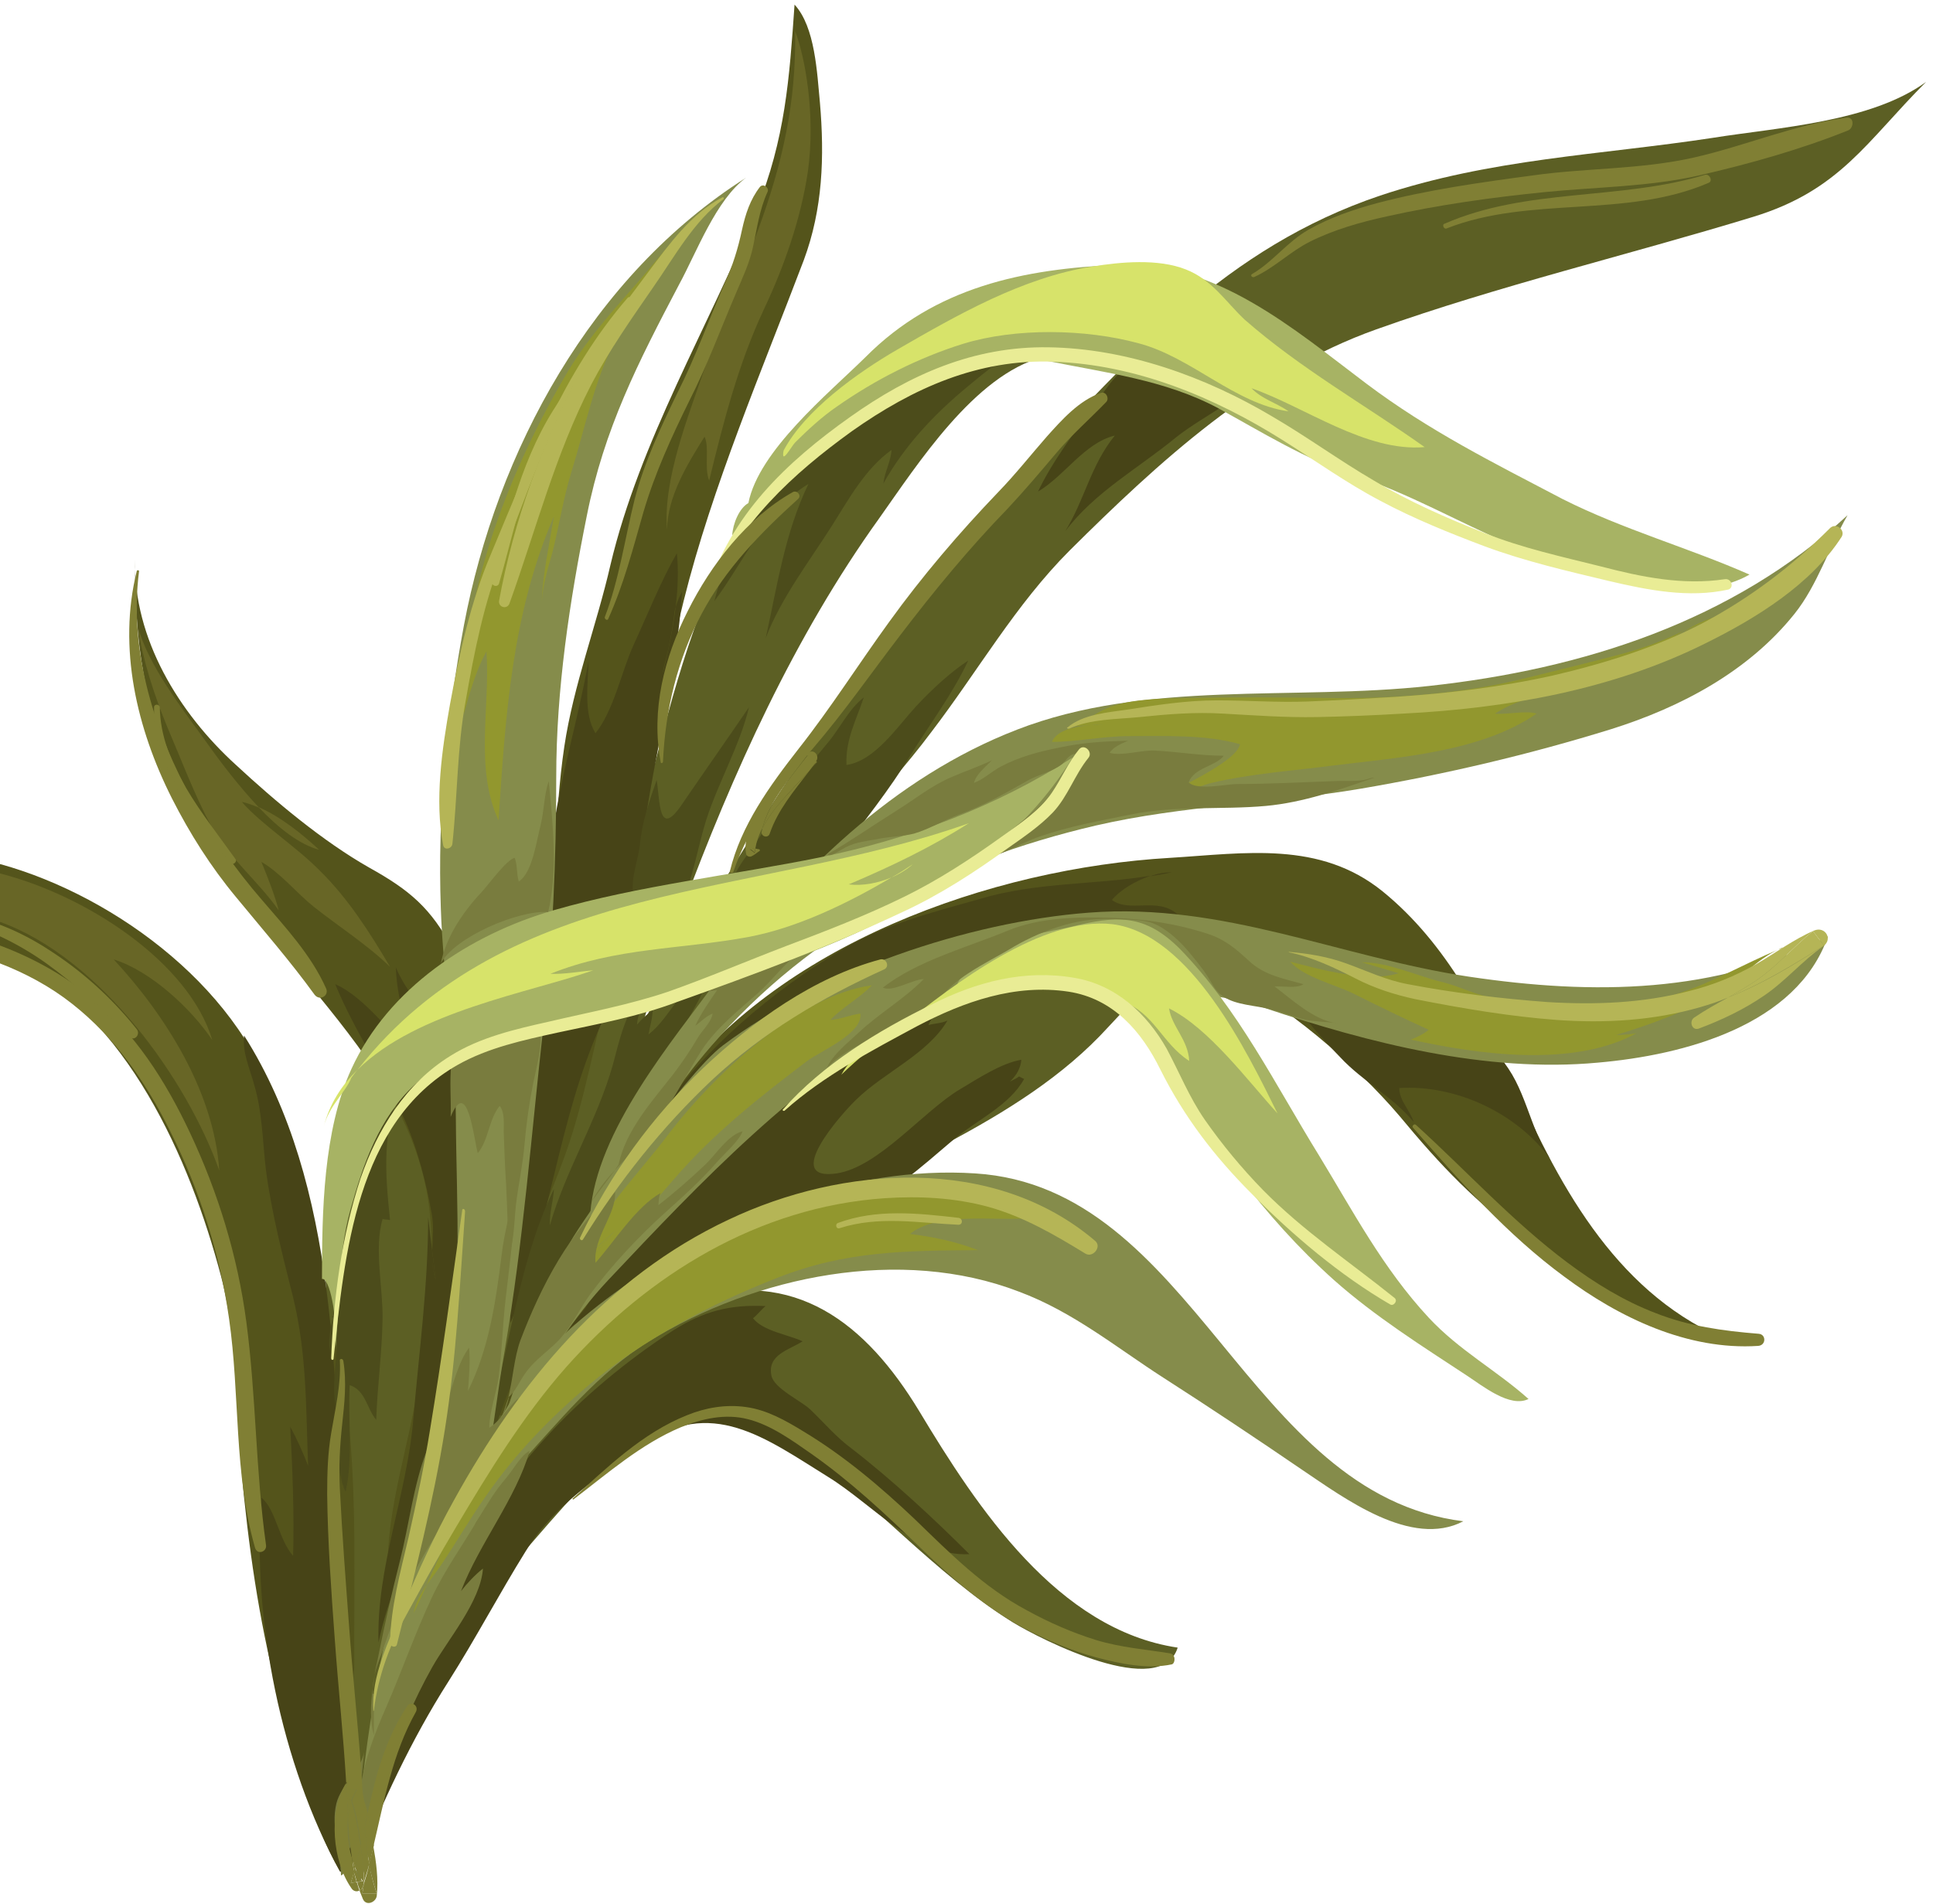 <svg version="1.1" id="Слой_1" xmlns="http://www.w3.org/2000/svg" x="0" y="0" width="335" height="330" xml:space="preserve"><style>.st0{fill:#5c5f24}.st1{fill:#54541b}.st2{fill:#686626}.st3{fill:#474417}.st5{fill:#858c4b}.st7{fill:#92972e}.st8{fill:#797c3e}.st9{fill:#d7e36a}.st11{fill:#b5b556}.st12{fill:#807f34}</style><path class="st0" d="M59.6 319.1l.4-.4c-.4-.1-.5 0-.4.4z"/><path class="st0" d="M65.1 183.7c-5.5 2.9-6.9 13.1-7.8 18.4-2.1 11.7-.6 22.9.1 34.6 1.2 18.4 3.2 36.4 3.2 54.9 0 8-2.6 18.4-1.3 26 .3 2.1-.4 2.3.3 1.6-.1-.4 0-.6.4-.4-.2.1-.3.3-.4.4.1.9 1 3.3 1 5.9.7-3.6 2.3-7 3.2-10.5 2.4-8.8 2.4-18.3 4.4-27.2 5.5-24.9 10.5-50.4 10.5-75.9 0-6.2-1.5-34.3-13.6-27.8zM181.8 162c-19.6 5.6-37.3 23.7-51 37.9-9.1 9.5-17.4 19.5-26.2 29.1-4.6 4.9-12.3 12.8-13.7 19.4-.2 4.1-13.1 18.3-11.8 23.8 10.9-25.5 30.9-43.5 54.1-57.7 19-11.7 43.4-19.5 58.8-36.4 3.3-3.6 10.8-10.6 6.5-15.6-3.2-3.6-12.8-1.6-16.7-.5z"/><path class="st0" d="M79.9 272c2.6-6 5-12.1 7.2-18.3-4.2 5.4-7.9 11.1-7.2 18.3z"/><path class="st0" d="M159.3 244.6c-9.2-15.2-21.5-25-39.9-19.3-11.4 3.5-20.1 12.6-27.1 21.8-1.6 2.2-3.5 4.4-5.2 6.7-2.3 6.2-4.6 12.3-7.2 18.3-.6-7.2 3-12.9 7.2-18.3 11.6-31.6 19.5-64.8 31.1-96.2 8.8-23.6 19.4-47.2 34.2-67.8 6.6-9.3 16.5-24.8 28.3-27.9.2-9.3-25.5 2.2-29.2 4.4-28.9 17.5-34.6 53.9-42.4 83.5-5.9 22.3-13.3 44.1-19 66.4-3.9 15.6-5.5 31.9-9.3 47.4-3.8 15.5-15.5 27.1-16.3 44-.6 3.6-4.9 9.4-4.9 16.1 7.2-19 17-38.5 30.5-53.9 13.3-15.1 27.3-34.2 47.9-19.3 13 9.4 23.9 22.2 37.5 30.7 4.9 3 25.7 13.6 28.6 4.4-20.8-3.1-34.7-24.2-44.8-41z"/><path class="st0" d="M100.8 203.2l.9-3c.5-2.4 1.1-4.7 1.6-7.1l-2.5 10.1zM239.2 33.9c-26.7 9-43.1 27.9-61.6 47.5-8.7 9.1-15.3 20.5-23.5 30.4-8.3 9.8-15.9 20.5-22.7 31.4-11.1 17.6-23.1 37.1-29.6 57-1.9 8.4-4.2 16.9-5.8 25.2 5.5-9.7 8.6-20.5 15.3-29.9 8.2-11.6 15.2-23.8 23-35.6 7.8-11.8 18.6-21.6 27.1-33 8.1-10.6 14.6-22.1 24-31.5 15.4-15.3 32.3-30.9 53.1-38.3 21.3-7.6 43.7-12.9 65.3-19.5 15.1-4.6 19.7-13.1 30-23.4-9.6 7-25.8 7.9-37 9.7-19.7 3-38.4 3.6-57.6 10z"/><path class="st1" d="M64 150.4c-8.1-4.6-16.3-11.5-23.1-17.8-9.9-9-17.8-21.9-17.5-35.6 0 14.1 1.4 25.7 7.5 38.6 6.5 13.7 14.9 25.4 24.3 37 9.2 11.3 17.8 22.8 19.3 37.8 1 9.8-.6 19-1.9 28.6-1.5 11.2-5.7 22.3-5.4 33.7l5.9-20.5c5.2-11.4 8.7-24.5 9.7-37.4 1.3-16.6 4-35.1-4.3-50.2-3.8-7.2-7.5-10.3-14.5-14.2zm199.1 39c-5.8-12.8-12.3-25.8-23.5-34.9-10.9-8.8-23.8-6.6-36.8-5.8-31 1.8-68.3 15-87.1 41.2-12.4 17.4-22.4 35-31.1 54.2 2 2 4.1 1.5 5.7.1 4.5-4.2 10.1-7.7 15.2-11.1 11.2-7.4 19.2-18.2 26.2-29.5 17.3-28.2 45.8-50.2 80.1-34.8 10.5 4.7 23.4 16 30.7 24.6 7.3 8.8 13.2 15 22.5 21.8 12.5 9.2 20.8 17.7 36.7 18-19.5-7-30.1-24.6-38.6-43.8zM105.8 97.9c-2.4 10.5-6.4 20.8-8 31.5-1.8 12.1-1.5 24.4-3 36.6-2 16.6-4.5 34.8-4.3 51.6l-1 8.1c1.6-10.3 6.8-19.7 9.8-29.6 2.8-9.1 4.4-18.7 7-27.8 5.9-21.1 6.9-43 12.2-64.2 4.9-19.7 13.6-40 20.8-59 3.3-8.9 3.6-17.9 2.8-27.3-.5-5.1-.8-13.1-4.4-17-.9 12.9-1.6 23.2-6.6 35.6-8.3 20.3-20.2 40-25.3 61.5zM0 165.3v-15.6"/><path class="st1" d="M38.3 221.2c3.2 12.2 2.7 25.9 4 38.4 1.4 13.3 3.4 25.5 7 38.3 2.3 8.2 5.2 18.9 9.5 26.2.2-.5 0-.9.1-1.4l2.5-33.6c-.1-14.3.5-29.5-1.1-43.8-.9-7.9-2.9-16.2-5.3-23.7-3-9.4-4.2-18.9-6.7-28.3-5.6-21.2-28-37.9-48.2-43.5H0v15.6c.7.3 1.4.6 2.2 1 19.8 9.7 30.7 34.4 36.1 54.8z"/><path class="st2" d="M0 159.8v-8.4m38 51.5c-.9-13.6-9.3-26.9-18.3-36.6 6.4 2 13.4 8.5 17.1 14-4.1-13.6-21.9-25.1-36.8-28.9v8.4c17.5 6.3 32.5 27.5 38 43.1zm3.9-63.9c1 .2 2 .6 3 1-3.6-3.8-6.9-8.2-9.1-11.3-4.3-6-10-13.2-11.9-20 .8 5.6 2.8 11.7 5 17.1 2.4 5.6 4.8 12 7.7 17.4 2.9 5.3 8.2 9.6 11.7 14.6-.7-2.7-1.9-5.7-3-8.4 3.3 1.9 6.1 5.4 9.1 7.8 4.3 3.4 9.3 6.6 13.2 10.4-3.4-5.8-7.3-11.9-12.1-16.6-4.2-4.3-10.1-8-13.6-12z"/><path class="st2" d="M55.3 147.3c-2.9-2.7-6.6-5.7-10.5-7.4 3.4 3.6 7.1 6.5 10.5 7.4zm76.1-107.5c-3 8.2-6.5 16.2-9.4 24.4-2.8 8.2-7.1 19-6.4 27.6.1-5.8 3.5-11.3 6.5-16.1.9 1.9-.1 5.3.8 7.6 2.5-10.2 5-20.1 9.5-29.7 3.5-7.4 6.4-15.7 7.6-23.8 1.4-9.9-.5-20-2.2-24.4.2 12.5-2.2 22.9-6.4 34.4z"/><path class="st3" d="M59.2 270c-1-29.5-.4-64.5-16.9-90.5-.3 3.1 1 5.7 1.8 8.7 1.4 4.8 1.4 9.8 2 14.7 1 7.5 2.9 14.8 4.7 22 2.4 9.9 2.2 19.1 2.6 29.2-.9-2.3-1.9-4.6-3.1-6.8.4 7.5.7 15.1.5 22.4-2.5-2.8-3-8.1-5.5-10.1-1.6 21.3 3.4 46.1 13.6 64.8 3.5 1.7 1.7-11 1.6-13-.7-13.6-.8-27.5-1.3-41.4zm16.3-48.2l-.6-5c-.1 1.7 0 3.4.6 5z"/><path class="st3" d="M75.5 178.6c-2.2-3.7-5.2-6.9-6.9-10.9.2 5.2 1.7 10.2 3.6 15-4.8-3.4-8.7-9.7-14.1-12.1 3.4 8.3 8.6 15.7 12.2 23.9 2.1 4.8 3.6 10.7 4.5 15.8.4 2.1.2 4.3.1 6.5l.6 5c-.6-1.6-.6-3.3-.6-5l-.7-5.8c0 11.9-1.6 23.5-2.6 35.3-1.1 12.8-6.4 25.4-6 38.4 1.6-7.8 5.2-15 7.3-22.5 2.4-8.7 4.6-17.1 6.4-25.8 2.4-11.7 2.7-25.1 1.6-37.1-.7-6.9-2-14.8-5.4-20.7zm41.5-73.4c-1.3 3.6-2.2 8.4-2.2 11.4.9-3.3 1.8-7.3 2.2-11.4z"/><path class="st3" d="M114.9 116.6c0-3 .9-7.8 2.2-11.4.4-3.3.5-6.6.2-9.3-2.8 4.9-5.1 10.7-7.5 15.9-2.1 4.6-3.4 11.3-6.6 15.3-2.1-3.4-1.3-8.6-1.2-12.5-1.9 10.6-5.1 20.7-6.4 31.3-.7 6.5-.6 13.2-1.3 19.5l.5-14.9c-3.3 4.4-1.7 12.3-1.7 17.4 0 7.2-.6 14.3-1.3 21.4-1.2 13.2-4.2 26.8-3.3 40 6.8-16.6 8.2-35.1 15.6-51.6 4.7-10.5 5.9-21.7 7.4-32.9 1.8-13.9 5.9-28.4 6.7-42.2-.4.7-.8 1.6-1.1 2.6-.5 4.1-1.4 8.1-2.2 11.4zm83-54c-3.6.4-6 4.6-8 7.3-3.4 4.6-7.6 10.2-10 15.3 4.6-2.7 8-8.4 13.3-9.7-4.2 5.2-5.2 11.1-8.6 16.6 5.1-6.8 12.8-11 19.1-16.2 5.1-4.1 14.3-8.2 17.6-13.6-7-.3-14.8-3.2-23.4.3zM98.2 230.9c-.4.4-.7.7-.9 1.1l.9-1.1zm78.4-44.3c-.5.4-1.1.6-1.6.9 1.2-1.1 1.9-2.4 2-3.8-3.5.6-7.4 3.2-10.6 5.1-6.4 3.8-14.1 13.5-21.4 14.6-9.5 1.4.6-10.1 3.4-12.8 4.8-4.7 12.4-7.9 15.8-13.7-1 .5-2.4.5-3.3.8 1.6-3.7 5.8-7 9.3-9-13.9 5.9-25.7 13.5-36.8 23.7-6.7 6.2-12.9 12.7-19 19.3-4.3 4.6-9.9 9.4-12.9 15l-3.3 4c2.8-2.7 8.3-4 11.4-5.5 4.4-2.2 8.4-4.4 12.9-6.2 8.1-3.2 17.3-4.5 25-8.4 6.5-3.3 12.3-8.4 17.8-13.1 3.9-3.3 9.7-5.9 12.2-10.5 0 .1-1-.5-.9-.4zm-36.2 57.7c-1.6-1.5-6.2-3.6-6.7-5.8-.8-3.7 3.1-4.5 5.4-6-2.7-1.2-6.9-1.8-8.6-4 .7-.5 1.7-1.8 2.2-2.1-6.2-.3-10.8.9-16 4.2-7.8 5-16 11.8-22.1 18.6-6.4 6.9-11.8 15.1-16.7 23.1-3.7 6.1-10.4 16.9-9.7 24-2.6 8.9-6.3 16.9-6.4 27.2 4.5-11.1 9.4-21.8 15.9-32 4.7-7.4 8.8-15.2 13.4-22.6 5.1-8.2 12.5-12.7 20-18.2 12-8.8 21.6-1.4 32.4 5.3 7.8 4.8 15.3 13.9 24.5 13.4-6-6-13.4-12.9-20.4-18.3-2.7-2-4.7-4.4-7.2-6.8zM251.5 178c-4.7-1.5-8.9-1.9-13.8-2.5-4.1-.6-13.5-5-13.6-1.9 2.4 3.5 5.1 6.5 8.2 9.7 3.8 4.1 9.2 6.9 12.7 11.2-.6-2-2.5-3.7-2.5-5.9 9.8-.6 20.3 4.3 26.1 12.2-3.6-5.4-4.2-12.6-8.7-17.5-2.4-2.8-5-4.2-8.4-5.3zm-52.2-26.1c1.3-.2 2.5-.4 3.8-.7-1.2 0-2.5.2-3.8.7z"/><path class="st3" d="M192.7 156c1.5-1.8 4.1-3.3 6.7-4.2-9.8 1.6-19.8 1.1-29.5 4-8.8 2.5-16.7 4.4-24.6 9.2-11.1 6.5-23.7 17.2-30.8 27.9l11.6-5.3c12.6-11 30.1-20.3 46.6-23.7 10.2-2.1 20.9-5.2 31.4-5.4-3.5-3.1-8.3-.2-11.4-2.5z"/><path d="M140.1 75.9c-8.1 6.6-13.8 18.5-16.3 28.3 4.9-6.5 9-16 16.3-20.3-4.1 8.5-5.4 17.7-7.4 26.7 2.7-7 7.5-13.2 11.5-19.5 2.9-4.6 5.8-9.9 10.3-13.1-.1 2-1.2 3.8-1.4 5.8 3.7-6.6 8.8-12 14.6-16.8 2.4-2 5-4.1 7.5-5.8 2.5-1.7 7.4-1.9 9.1-4.1-14.6-1.4-31.1 9.3-44.2 18.8zm-27.7 103.4c.2-1.3.7-2.8.7-4.2-1 .7-1.9 1.6-2.7 2.5.1-1.8 1.1-3.6 1.3-5.4-3.2 2.3-4.5 8.8-5.5 12.4-2.7 9.6-8.2 18.3-10.9 27.8-.1-2.2.6-4.2.7-6.3-5.5 11.3-7.3 24.7-10.4 36.7l-.8 6.7c-.2.5-.5 1.1-.7 1.6 2.5-4.4 3.3-9.4 5.9-13.9 5.4-9.6 8.8-20.1 13.6-29.9 4.9-10 10.2-19.6 15.1-29.6 1.4-2.7 3.6-5.9 4-8.8-4.7 1.8-6.6 7.6-10.3 10.4zm-54.9 55.1l.1-5.8c-.5 2.5-.9 5.1-.1 5.8zm4.7-28.5c-1.1 6.2-2.6 12.1-3.6 18.3-.2.9-.6 2.5-.9 4.1 1.6 4.6-.4 10.2.4 15.1.7 4.4-.1 11.4 1.8 15.2 1.3-5.9.4-12.4.7-18.5 2.8.9 3 4.2 4.6 6 .2-5.8 1-11.6 1.1-17.4.1-5.4-1.5-12.2 0-17.4.3.1 1 .1 1.3.2-.8-7.7-1.6-16 2.3-23.2-5.4 4.3-6.5 11.4-7.7 17.6zm-4.6 22.7c0-.1 0-.2.1-.3 0-.1 0-.2-.1-.2v.5zm101.1-106.1c-3.2 3.5-7.1 9.4-12 10.1-.2-4.4 1.7-7.8 3-11.7-2.6 2-4.1 5.3-6.2 7.8-2.3 2.8-4.7 5.6-6.8 8.6-2.2 3.1-4 6.4-6.2 9.5-1.2 1.7-3.2 4.1-3.5 6.1.4 0 .3-.4.6-.6.6 2.6 4.5 1.9 7.6 2.4.5 0 3 1.1 3.3 1 2.4-.6 5.5-5.9 7-7.8 4.2-5.4 8.7-11.1 12.3-17 3.3-5.3 7.4-10.8 10-16.4-3.2 2.1-6.4 5.1-9.1 8zm-44.9 12.7c-1.3 3.8-2.5 7.1-2.9 11.2-.2 2.5-2.1 7.1-.8 9.2l-3.5 4c3.7-.9 7.4-2.9 11.3-2.7 2.2-4.5 3-10 4.5-14.8 2.1-6.5 5.9-13.1 7.4-19.5-3.9 5.7-7.9 11.4-11.8 17.1-3.9 5.6-3.6-.9-4.2-4.5z" fill="#4c4c1b"/><path class="st5" d="M80.4 108.4c-3 16.1-4.6 32.7-4 49.1.4 12.1 2.5 23.9 2.6 36.1.1 16 1.3 31.1-1.9 46.9-1.4 6.9-3.8 14.2-4.4 20.9-5.3 16.5-8.3 33-10.2 50 2.6-4 3.1-9.7 5.5-14.1 3.7-6.7 7.1-13.7 10.2-20.6 6.1-13.9 6.7-28 9.3-42.8 3.2-18.7 4.6-37.4 6.7-56.2 1.6-14.5 2.2-28.5 2.2-43 0-15.2 2.3-30.4 5.3-45.3 3-15.1 8.9-26.6 16-40.1 3-5.5 6.4-14.7 11.6-18.5-26.8 17-43.2 47.4-48.9 77.6z"/><path class="st5" d="M254.6 169.3c-22.5-3.4-42.5-12.9-65.9-11.1-21 1.6-46.5 10.3-63.4 23-6.7 5-24.9 31.1-26.4 34-2.2 4.4-5.1 8.5-6.3 13.3-3.1 12.7-8.2 26.2-13.8 38.1 8.3-15.3 14.5-31.8 26.6-44.7 16.2-17.2 32.7-34.6 53.5-46.2 10.8-6 22.6-7.8 34.8-5.5 8.1 1.6 17.7 1.9 25.4 4.5 18.1 6.1 38.5 11.3 57.8 9.5 14.9-1.3 34.5-6.4 39.9-21.9-19.3 10-40.7 10.2-62.2 7z"/><path class="st5" d="M176.2 126.5c-21.2 8.2-38.5 25-51.7 43.1-8.1 11-21.1 26.4-22.2 40.7-.3.8-2.4 3.4-2.6 6 1.2-4.8 5-8.5 7.6-12.6 5-7.6 9.9-15.4 15.9-22.3 17.6-20.3 40.6-32.2 66.7-38.3 15.2-3.5 30.7-3.8 46-6.4 14.6-2.5 29.1-5.9 43.3-10.3 12.1-3.8 23.8-10 31.8-20 4-5 6-11.6 9.2-17.1-19.9 18.4-45.9 26.7-72.5 29.6-23.6 2.6-49.1-1.1-71.5 7.6zm-7.2 76.9c-21.4-1.4-44.1 7.5-61.2 19.8-7.4 5.3-14.8 11.6-19.2 19.5-2.3 4.2-7.4 10.3-6.6 15.5-.2 4.7-6.1 9.2-6.7 15.5 5.5-5.8 8.9-13.7 14.5-19.6 6.9-7.5 14-16.3 22.7-21.6 18.6-11.4 43.6-16.5 64.1-8.6 9.4 3.5 16.9 9.7 25 14.9 8.1 5.2 16.2 10.6 24.1 16 7.3 4.9 18.9 13.6 27.9 8.9-37.6-4.7-46.5-57.9-84.6-60.3z"/><path d="M95.9 157.8c-14.5 4.2-28.6 13.5-35 27.5-4.9 10.7-5.1 24.8-5.1 36.4 1.3-.3 2.7 6.3 2.3 12.2.9-8 .4-16.2 2.6-24.1 2.2-7.9 5-16.1 11.2-21.8 7.7-7.2 19.2-8.4 28.9-10.9 30.4-7.8 67.7-17.7 85.1-45.8-13.4 8.6-28.2 14.1-43.7 17.3-15.2 3.1-31.5 4.9-46.3 9.2zm151.7 70.6c-7.9-8.5-13.1-18.4-19-28.1-7.6-12.3-14-25.4-24.1-35.8-6.2-6.2-11-5.8-19.1-3.8-3.8.9-8.4 1.2-11.2 4.2-1.5-.6-6.2 1.8-8.3 5.6 6-1.3 8.8-4.4 15.7-3.5 10.1 1.3 14.6 8.1 19.4 16.3 8.5 14.2 17.8 27.5 30.2 38.6 7.1 6.3 15.2 11.4 23.1 16.6 2.6 1.7 7.4 5.6 10.6 4-5.6-5-12-8.4-17.3-14.1zM236.8 66.5c-12.6-9.5-26.2-21.3-43-20.6-16.4.7-31.7 3.8-43.8 16-6.5 6.4-18.5 16.2-20.3 25.3-1.6.9-2.7 3.6-2.8 5.6 6.8-8.1 13.4-15.9 23-21.4 9-5.3 20.5-11.1 31.3-8.9 10.2 2.1 20.7 3.3 30 8.3 7.3 4 15.2 8.9 23.2 11.5 9.8 3.2 18.3 8.2 27.7 12.2 10.7 4.6 30.1 11.4 41.1 5.1-10.4-4.6-21.9-7.8-32.4-13.1-12-6.3-23.1-11.8-34-20z" fill="#a7b364"/><path class="st7" d="M93.9 106.2v-1.9 1.9zm17-57.7c-4.8 5.5-9.5 10.6-13.2 17.1-9.9 17.1-18 38.1-17.3 58.1 1-3.6 2.1-7.5 3.9-10.8.7 9.4-2.1 20.3 2.1 29.3 1.2-18.1 2.3-35.8 9.6-52.7-.8 4.9-1.9 9.7-2.1 14.7.2-2.8 1-5.6 1.8-8.3 1.2-4.7 1.9-9.4 3.3-14 2.4-7.7 4-16 7.7-23.1 2.3-4.4 5.8-8.9 8.9-12.8 2.5-3.2 4-6.6 7.2-10-4.7 3.5-8.1 8.1-11.9 12.5zm13.9 165.7c-12.4 5.3-21.8 13.9-30.4 23.7l.9-.8c1.3-1.7 2.7-3.3 3.9-3.5l-3.9 3.5c-.9 1.1-1.6 2.3-2.2 3-2.6 3.4-5.1 7.1-7.3 10.7-4.7 7.6-8.2 15.8-11.9 24 1-1.4 2-2.7 2.8-3.9 2.6-3.9 4.9-7.9 7.6-11.7 5-7.2 10.9-13.3 17.6-19 9.5-8 21.3-14.2 32.8-18.7 11.9-4.7 22.3-4.7 34.8-4.8-3.9-1.5-7.7-2.3-11.8-2.8 4.6-3.8 14.4-2.3 20-2.7-14.5-9.9-38.2-3.3-52.9 3z"/><path class="st7" d="M74 274.7c-1.1 1.6-2.1 3.3-2.3 4.9.8-1.6 1.5-3.2 2.3-4.9zm21.3-37.6l3.9-3.5c-1.2.2-2.7 1.9-3.9 3.5zM265 117.4c-10.5 2.7-22.5 3.7-33.3 3.6-8.8-.1-17.5-.2-26.2 0-4.1.1-8.7.1-12.7 1.4-2.5.8-4.5 2.6-6.9 3.5l3.1-.2c.8-.1 1.6-.1 2.2-.1l-2.2.1c-2.6.2-5.8.8-6.7 2.9 4.4 0 8.8-1 13.3-1 6.3 0 13.4-.3 19.3 1.4-.6 3.2-12 8.1-15.1 9.9 3.3-.1 6.9-2.4 10.2-3.2 6.8-1.6 14.1-2.1 21-3 11.3-1.4 25.6-2.3 35.3-9-1.9-.6-5 .2-7.2 0 5.9-3.9 14.5-4 20.9-6.7 4-1.6 7.8-5.1 11.7-7.6-3.2 1.5-6.4 2.8-10.1 3.8-5.5 1.5-11 2.8-16.6 4.2z"/><path class="st7" d="M189 125.7l2.2-.1c-.6 0-1.4.1-2.2.1zm102.8-16.2c1.9-.9 3.8-1.7 5.8-2.6-1.9.4-3.9 1.4-5.8 2.6zM269 173.9c-3.2-.2-6.6-.5-9.8-.9-3.4-.4-6-2-9.4-2.8-4.4-1.1-9.2-3.4-13.8-3.4l6.4 1.9c-5.3 1.7-13.7-.7-18.8-2 2.4 2.7 7.6 3.9 10.9 5.5 4.4 2.2 8.7 4.3 13.1 6.3-.8.7-2 1.3-3.1 1.7 11.7 2.6 28.2 4.9 39.1-1.1-1.1.2-2.3.3-3.5.3 5.9-1.8 12.3-4.1 17.6-7.3 3.3-1.9 6.9-5.9 10.5-7.5-5.8 2.4-11.2 5.6-17.3 7.6-6.7 2.2-14.9 2.3-21.9 1.7zm39.2-9.3c.3-.1.6-.2.8-.4-.2.1-.5.2-.8.4zm-201.7 48.8c-2.2 2.1-4.8 4.4-7.2 6.9-.3.7-.5 1.5-.7 2.3l7.9-9.2z"/><path class="st7" d="M151.1 170.8c-12.8 1.7-27.5 15.7-35.1 25.6-5.1 6.9-13.6 15.3-16.7 23.9 2.4-2.6 5-4.9 7.2-6.9l-7.9 9.2c.2-.8.4-1.5.7-2.3-3 3.2-5.4 6.9-5.6 11.1 7.1-9.6 15.4-18 23.1-27 6.9-8 14.8-14.2 23.1-20.5 2.3-1.7 9.7-4.8 9.2-8.2-1.7.2-3.4 1-5.2 1.1 2.2-2.3 5.1-3.8 7.2-6z"/><path class="st8" d="M93.7 143c-.7 2.6-1.4 8.3-3.8 9.8-.4-1.4-.2-2.8-.7-4.1-1.4.3-4.5 4.6-5.7 5.9-1.8 1.9-3.5 4.1-4.8 6.4-1 1.8-1.9 3.9-2.3 6 2.4-4.6 13.6-9.3 18.6-8.9 1.7-7.2.8-15.5.1-22.7-.8 2.3-.8 5.1-1.4 7.6zm-7.5 37.9c-2.5.7-5.8 3.1-8.2 3.2.9.5.6.5.2.5-.3 2.9 0 6-.1 9 2.9-7.1 4 3.7 4.7 6.3 1.9-2.3 1.9-5.9 3.8-8.2.9 1.1.7 3.1.7 4.5.1 3 .2 5.9.4 8.9.2 4.3.4 8.6.3 12.9 1.1-2.5 1.1-6.2 1.4-9 .4-3.5 1.2-7 1.5-10.6.3-3.5.8-7.1 1.5-10.6.5-2.5 1.6-6.3 1.2-8.8-2.3.9-5 1.2-7.4 1.9zm38.1-9.3c-1.3 1.9-2.8 4-3.8 6.2 1-.7 1.9-1.7 3-2.1-.2 1.5-2 3.1-2.7 4.4-1.3 2.2-2.6 4.1-4.2 6.2-3.6 4.6-8.2 9.7-9.4 15.6l-.7 1c2.3-2.5 4.9-5 6.9-7.6 3.1-4.1 5.4-8.8 8.1-13.1 2.6-4 6.3-6.9 9.8-10 2.6-2.3 4.6-5.2 7.4-7.2-5.4 3.2-11.1 4.7-17.2 6.1.7.7 1.8.8 2.8.5zm-17.7 31.2c-1.6 1.7-3 3.5-4.1 5.5l4.1-5.5zm-41.8 98v-7.2h-.2v-.9c-.4 2.9-.5 5.7.2 8.1zm.2-10.6c-.2.8-.4 1.7-.4 2.5.1-.8.2-1.7.4-2.5z"/><path class="st8" d="M84.8 247.5c0-2.7 1.2-5.9 1.6-8.7.6-4.4.7-9 1.2-13.4.8-7 1.8-14.2 1.9-21.1-.7 4.5-2.1 9-2.6 13.5-1 8-2.2 16.1-5.8 23.3.2-2.4.4-5.1.2-7.5-1.9 2.5-2.8 6.6-3.9 9.6-1.1 2.8-2.5 5.5-3.5 8.4-2.3 6.1-3 12.7-4.6 19-1.4 5.5-2.6 10.8-3.7 16.3-.2 1.1-.5 2.2-.7 3.4.3-1.2.7-2.3 1.1-3.3 1.5-4.4 3.2-9 5.2-13.2 2.9-6 7-11.7 10.7-17.3 2.9-4.5 5.8-9.4 8-14.2-1.9 1.6-3 3.8-5.1 5.2zm-22.2 62.1c-.1.8-.2 1.6-.3 2.5l.3-2.5z"/><path class="st8" d="M87.8 256.1c-2 2.3-3.4 4.7-5 7.3-2.7 4.6-5.7 8.7-8 13.6-2.9 6.2-5.2 12.8-7.9 19-1.9 4.3-3.7 9-4.4 13.7l-.3 2.5c0-.8.1-1.6.3-2.5l.6-6c-.5 3.1-4 5.7-4.8 8.9-1 4.1.7 8.4.8 12.5 1.3-.5.8-3.9 1.8-5.2.6 2.1.5 4.3 1.5 6.1 1.1-1.9 1.3-4.6 1.9-6.8 1.1-4 1.8-8 2.9-12 1.9-6.4 4.5-12.5 7.7-18.2 2.7-4.8 8.4-11.4 8.8-17.1-1.3 1-2.8 2.6-3.8 3.9 3.2-8.3 9.5-16 11.9-24.3-1.4.6-2.9 3.3-4 4.6zm34.5-54.3c-2.5 2.4-5.6 5.1-8.2 7.1.1-.7 0-1.4.4-2.1-4.3 2.4-8 8.4-11.3 12.1-.4-4.5 3.6-8.3 3.4-12.3-7.8 6.5-12.9 16.5-16.4 25.7-1.1 3-1.3 6.7-2.1 9.9 1.2-.9 2-2.9 2.9-4.1 1.8-2.6 4.3-4 6.3-6.3 1.8-2.1 3.2-4.9 4.8-7.2 3.9-5.3 8.6-10.3 13.5-14.7 2.9-2.6 6-5.4 8.6-8.4 1.3-1.5 3.8-3.6 4.5-5.4-2.5.6-4.7 4.1-6.4 5.7zm-35.4 44c.6-1.1 1-2.3 1.3-3.6 0 0-.1 0-.1.1l-1.2 3.5zm144.2-110.4c-5.6.2-11.1.5-16.7.5-1.8 0-7 1.2-8.4-.3 1-2.6 4.6-2.7 6.1-4.6-4 0-8-.7-12-.9-2.4-.1-5.6 1-7.8.4.7-1.1 2.1-1.6 3.2-2.1-4.2.1-7.8.3-12 1.2-3.5.7-6.9 1.6-10.1 3.3-1.5.8-3.1 2.3-4.6 2.8.3-1.4 2.1-2.9 3.1-3.9-2.3 1.1-4.7 1.9-7 2.9-3.5 1.5-6.3 3.8-9.5 5.8-4 2.5-8 5.3-12 7.6.5.5 1.8-.5 3.1-1.2 1.9-1 3.8-1.1 5.8-1.5 2-.4 4.1-.4 6.1-.9 2.7-.8 5.1-2.3 7.8-3.3 4.4-1.6 8-3.7 12.1-6 1.9-1 4-1.4 5.7-2.7.7-.6 1.3-1.8 2.3-1.8-1.8 4-3.6 6.8-6.9 9.8-3.3 2.8-7 5.4-9.9 8.6 3.6-.5 7.2-2.9 10.7-4.1 5.2-1.8 10.3-2.7 15.7-3.8 7.7-1.6 15.8-.8 23.5-1.5 6.5-.6 12.7-2.8 18.8-4.9-.7 0-1.2.3-1.8.4-1.8.3-3.6.1-5.3.2zm-5.2 35.2c-3.5-1-6.7-1.5-9.4-4-2.3-2.1-4.1-3.7-7.1-4.7-5.5-1.8-10.9-2.6-16.6-2.8-6-.2-12.5-.1-18.1 2.2-7 2.9-15.7 5.2-21.7 9.9 1.7.8 5.1-1.4 7.1-1.5-3.3 3.4-7.8 6-11.3 9.3-1.9 1.8-4.4 3.7-5.5 6.1 3.5-3.7 8.9-5.3 13.3-7.7 2.4-1.2 4.7-2.9 6.1-3.6 1.4-3.7 8.8-7.2 12-9.1 5.2-3.2 11.8-5.7 18-5.4 2.2.1 5 0 7 .7 2.2.8 4.3 2.7 6 4.6 1.4 1.7 2.7 3.2 3.8 5 .8 1.3 1.3 2.4 2.6 3.2 2.1 1.4 5.5 1.5 7.9 2.1 2.1.5 4.2 1.4 6.4 1.9 1.6.3 3.2.3 4.8.5-3.7-.7-7.4-4.1-10.3-6.3 1.5-.1 3.8.4 5-.4z"/><path class="st8" d="M231 177.2c.3.1.6.1.9.1-.2 0-.5 0-.9-.1z"/><path class="st9" d="M154.5 152.1c1.4-.6 2.7-1.4 3.7-2.3-1.2.8-2.4 1.6-3.7 2.3zM62 185.4c10.2-10.1 29.7-13.3 40.8-17.2-2.5.2-4.9.7-7.4.6 11.4-4.6 22.6-4.2 34.4-6.4 8.4-1.6 17.1-5.8 24.7-10.3-2.4 1-5.1 1.5-7.4 1.2 7.3-3.1 14.2-6.4 20.8-10.6C131 155.8 88.2 152 62 185.4zm-1.1 1.4c.4-.5.7-1 1.1-1.4-2.8 2.7-4.9 6-5.9 9.9.9-3.6 3.9-6.1 4.8-8.5zM205.5 46.7c-4.8-1.9-11.3-1.3-16.2-.5-12.1 1.9-23.4 8.4-33.8 14.4-6.9 4-16 10.5-19.7 17.5-.5 2.7 1.4-.8 2-1.4 2.1-2.1 4.7-4.5 7.2-6.2 6.7-4.7 14.2-8.5 21.9-10.9 9.1-2.8 21.2-2.6 30.4-.1 9.2 2.4 16.7 10.5 26 11.8-2.1-1.5-4.6-2.1-6.4-4 9.2 3.2 19.8 11.1 30 10.2-10.6-7.5-21.5-13.6-31.2-22.1-3.3-3.1-5.6-6.9-10.2-8.7zm-50.2 132l4-2.3c-.9.5-1.9 1-2.8 1.5-.1.1-.3.2-.4.2-.4.2-.6.4-.8.6zm3.9-2.4c1-.5 1.9-1.1 2.8-1.7l-2.8 1.7zm-3.2 1.8c.1-.1.3-.2.4-.2-.1 0-.2.1-.2.1-.1 0-.2 0-.2.1z"/><path class="st9" d="M192.8 160.2c-12.1-1.4-27.5 10.4-36.6 17.7.1 0 .2-.1.2-.1 6.2-4.1 13.2-7 20.1-6.7 5.7.3 12.5.6 18 2.5s6.9 7.3 11.6 10.3c-.2-3.7-3-5.9-3.5-9.1 6.9 3.4 13.6 12.5 18.8 18.2-5.2-10.5-15.1-31.1-28.6-32.8zm-47 26.1c2.9-2.8 6.4-5.7 10.2-8.3.1 0 .1-.1.2-.1-4.1 2.2-8.3 4.5-10.4 8.4z"/><path d="M187 129.9c-1.9 2.3-3 5-4.7 7.5-2.2 3.2-5.6 5.4-8.8 7.7-5.3 3.8-10.8 7.4-16.7 10.3-6.7 3.3-13.7 6-20.6 8.6-6.8 2.6-13.6 5.5-20.4 7.9-6.8 2.3-13.9 3.6-20.7 5.2-5.8 1.3-11.9 2.7-17 5.9-7.8 4.8-12.7 12.8-15.6 21.2-3.3 10.1-4.7 20.7-5.1 31.2 0 .4.3.4.4.2 1.9-18.1 3.9-41 21.5-51 5.3-3 11.4-4.3 17.3-5.6 7-1.5 14.1-2.8 20.7-5.3 13.2-4.7 26.4-9.6 39.1-15.6 6.5-3 12.5-6.9 18.3-11.1 2.7-1.9 5.5-3.8 7.8-6.2 2.6-2.8 3.7-6.4 6.1-9.4.9-1-.7-2.6-1.6-1.5zm111.9-29.5c-7.3 1.1-14.5-.4-21.4-2.2-6.8-1.7-13.7-3.2-20.2-5.8-6.6-2.6-13.2-5.5-19.2-9.1-6-3.5-11.6-7.6-17.6-11.1-11.6-6.9-25.2-11.8-38.8-12-12.9-.2-24 4.7-34.4 12.1-11 7.8-20.8 17.1-24.7 30.3-.1.4.3.5.4.2 5.1-12.1 14.3-20.6 24.7-28.1 10.5-7.4 21.8-12.5 34.9-12 14.2.5 27.8 6.1 39.7 13.6 5.6 3.5 11 7.4 16.9 10.5 5.8 3.1 12 5.6 18.1 7.9 7 2.6 14.4 4.3 21.5 6 6.8 1.6 13.9 3 20.7 1.5 1.1-.3.6-2-.6-1.8zm-80 105.9c-3.7-3.8-7.1-7.9-10.1-12.2-2.7-3.9-4.4-8.2-6.6-12.3-3.5-6.2-8.9-11.1-16-12.3-8.7-1.5-17 .7-24.7 4.6-9.4 4.6-18.9 10.4-25.8 18.2-.2.1.1.4.3.2 6.7-6 15.1-10.4 22.9-14.6 8.2-4.3 17-7.4 26.3-6 7.7 1.2 12.6 6.8 15.9 13.5 4.1 8.2 9.4 15.1 15.8 21.5 7.1 7.2 15.4 14.2 24 19.2.6.4 1.4-.6.8-1.1-7.7-6.2-15.8-11.6-22.8-18.7z" fill="#e9ec95"/><path class="st11" d="M125.2 34.2c-5.5 2.9-9.2 8.1-12.8 12.9-4.2 5.6-8.4 11.1-11.8 17.3-6.6 12.2-11.6 26-14.1 39.7-.2 1.2 1.4 1.6 1.8.5 4.6-12.8 7.9-25.8 14.2-38 3.1-5.9 6.9-11.3 10.7-16.8 3.7-5.3 7-11.4 12.2-15.3.1-.1 0-.4-.2-.3z"/><path class="st11" d="M97 69.4c-6.4 9.3-9 20.5-11.7 31.4-.2.8 1 1.1 1.2.3 3.1-10.7 5-21.8 11.1-31.3.3-.4-.4-.8-.6-.4zM64.8 296.6c0-.1 0-.1 0 0 0-.1 0-.1 0 0zm61.5-85.2c-21.3 10-36.4 28.3-47.6 48.6-3.4 6.1-6.3 12.5-9 18.9-2.3 5.5-5.4 11.6-5 17.7l.1-.1c.7-6 2.8-11.5 5.7-16.7 2.8-5.1 5.6-10.2 8.6-15.2 5.7-9.6 11.6-19.2 19-27.6 14.3-16.1 33.4-27.8 55.2-29.3 6-.4 12.1-.1 18 1.5 6.1 1.7 11.4 4.8 16.8 8.1 1.3.8 2.9-1.2 1.7-2.2-17.6-15-43.9-13-63.5-3.7z"/><path class="st11" d="M166.1 211.1c-7-.8-14.2-1.6-20.9.9-.5.2-.3 1.1.3.9 6.8-2.2 13.8-.9 20.6-.6.8 0 .8-1.1 0-1.2zm-13.5-44.8c-11.6 3.1-22.1 10.7-30.7 18.8-8.9 8.5-16.2 18.5-21.4 29.5 0 .3.3.5.5.3 6.3-10.2 13.8-19.6 22.4-27.7 8.9-8.3 18.9-14.2 29.9-19.2.9-.5.3-1.9-.7-1.7zM108.8 51.6C97.6 64.5 91.6 80.5 85.1 96c-3.5 8.2-5.5 17.3-7.1 26-1.4 7.9-2.7 16.7-1.2 24.5.2 1 1.5.6 1.6-.2.9-8.3.8-16.6 2.3-24.8 1.5-8.5 3.2-17.2 6.4-25.1 6-15.3 11.2-31.6 22.1-44.3.3-.4-.1-.8-.4-.5zM80.1 209.8c-1.8 12.8-3.5 25.5-5.6 38.2-1 6.2-2.3 12.3-3.7 18.5-1.4 6-3.1 12.1-3.2 18.3 0 .7 1.1.9 1.2.2 3.1-12.3 6.3-24.6 8.3-37.2 2-12.6 2.6-25.1 3.5-37.8 0-.5-.5-.6-.5-.2zM317.2 91.5c-6.6 6.6-13.7 12-21.9 16.4-8.2 4.3-17.2 7.1-26.2 9.2-9 2-18.2 3.1-27.3 3.7-5.1.3-10.1.6-15.2.8-5.2.2-10.4-.2-15.7-.2-5.2 0-10.4.8-15.5 1.6-3.4.5-7.7.8-10.4 3.1-.2 0 0 .3.3.2 3.7-1.7 8.2-1.6 12.2-2 4.8-.5 9.6-.9 14.5-.6 5.4.3 10.8.7 16.2.6 5-.1 9.9-.3 14.9-.6 17.9-.9 36.3-4.1 52.5-12.2 8.7-4.3 18.3-10.2 23.6-18.5.6-1.2-1-2.4-2-1.5zm-3 69.9c-3.4 2.7-6.2 6.1-9.9 8.6-1.5 1-3.2 2-4.8 2.9 5.8-2.3 11.2-5.6 16.6-9-.6-.8-1.3-1.7-1.9-2.5z"/><path class="st11" d="M314.4 161.3c-3.5 1.5-6.7 3.9-10 5.8-3.7 2.1-7.6 3.7-11.7 4.7-8 2.1-16.3 2.4-24.5 1.9-8.1-.6-16.4-1.6-24.2-3.1-3.8-.7-7.1-2.3-10.7-3.6-3.3-1.2-6.5-1.7-9.9-2-.1-.2-.1.1.1.1 3.9.8 7.9 2.7 11.4 4.5 3.3 1.7 6.7 2.8 10.4 3.6 8.1 1.6 16.4 3 24.5 3.6 8.4.6 16.8.1 24.8-2.2 1.7-.5 3.3-1 4.9-1.7 1.6-.9 3.3-1.9 4.8-2.9 3.7-2.5 6.5-5.9 9.9-8.6.6.8 1.3 1.7 1.9 2.5-5.3 3.4-10.7 6.7-16.6 9-2 1.1-4 2.2-5.9 3.5-.9.6-.4 2.3.8 1.9 4-1.5 7.8-3.3 11.3-5.7 3.7-2.5 6.6-6 10.3-8.6 1.7-1.2.3-3.5-1.6-2.7z"/><path class="st12" d="M45.4 156c-4.6-5.3-8.5-10.9-11.9-17-6.7-12-11.2-26.1-9.4-40 0-.2-.4-.2-.4 0-3.3 13.3 0 27.3 6.1 39.4 3.1 6.1 6.7 11.8 11.1 17.1 4.6 5.6 9.4 11.1 13.6 16.9.9 1.2 2.6.2 2-1.1-2.6-5.8-7-10.5-11.1-15.3z"/><path class="st12" d="M27.7 122.6c-.1-.6-1-.6-1 0-.2 10.2 7.2 19.5 13.2 27 .4.5 1.3-.2.9-.7-5.4-7.6-13-16.4-13.1-26.3zM0 167v-3.1m29.5 32.2c5.1 10.2 8.6 21.2 10.2 32.5 1.9 13.2.8 26.8 4.5 39.7.4 1.3 2.1.7 1.9-.5-1.8-12.8-1.7-25.7-3.4-38.6-1.5-11.4-4.9-22.5-9.8-32.9-4.2-8.9-9.5-17.3-17.2-23.5-4.8-3.9-10.1-6.8-15.7-8.9v3.1c4.4 1.7 8.7 4 12.5 7 7.5 5.9 12.8 13.6 17 22.1zM0 162.4v-2"/><path class="st12" d="M22.4 179.7c.9.9 2-.4 1.3-1.3-4.3-5.4-9.5-10.1-15.3-13.8-2.6-1.7-5.5-3.2-8.4-4.3v2c2.8 1.3 5.5 2.9 7.9 4.6 5.3 3.8 10 8.2 14.5 12.8zm115-94.4c-8 4.5-14.2 12.6-18.2 20.6-4.1 8.1-6.4 17.2-4.7 26.2 0 .3.4.2.4-.1.4-8.9 2.5-17.7 6.7-25.6 4.2-7.9 10.2-14 16.7-19.9.7-.6-.2-1.6-.9-1.2zM320 20.4c-9 1.2-17.6 4.9-26.4 6.9-9.3 2.1-18.7 1.8-27.9 3.1-9 1.2-18.3 2.5-27 4.8-4.1 1.1-8.2 2.5-11.9 4.6-3.7 2.1-6.2 5.6-9.8 7.7-.4.2 0 .7.4.5 3.5-1.6 6.2-4.4 9.6-6.1 4.2-2.1 8.8-3.4 13.4-4.4 8.9-2 18.3-3.3 27.3-4.2 9-.9 18-.9 26.8-2.9 8.7-2 17.6-4.5 25.8-7.8 1-.4 1.1-2.4-.3-2.2z"/><path class="st12" d="M295.5 30.3c-14.9 4.5-30.8 2.2-45.2 8.5-.4.1-.1 1 .4.8 14.5-5.7 31-1.7 45.4-7.9.8-.3.2-1.6-.6-1.4zM190.8 68.1c-3.8 1.3-6.8 4.7-9.4 7.6-2.8 3.2-5.4 6.5-8.4 9.6-6.8 7.1-13.2 14.6-18.9 22.5-5.3 7.3-10.1 14.9-15.7 22-5 6.4-10 13.3-11.9 21.2-.1.3.4.5.6.1 2.8-8.3 8.3-15 13.9-21.5 5.4-6.3 10.1-13.1 15.1-19.6 5.8-7.6 11.9-15 18.5-21.8 2.9-3.1 5.7-6.4 8.4-9.6 2.7-3.2 5.8-5.9 8.7-8.9.6-.6 0-1.9-.9-1.6z"/><path class="st12" d="M132 144.1c-.2.9 1.1 1.3 1.4.4 1.4-4.1 4.2-7.4 6.8-10.8-2.8 3.1-6.2 6.2-8.1 9.9 0 .1 0 .3-.1.5zm8.2-10.4c.5-.5.9-1.1 1.4-1.6l-.1-.1v.1c-.4.5-.8 1.1-1.3 1.6zm-10.3 13.4c.3.2.6.4.9.7 0-.3.1-.5.1-.8-.2.1-.5.1-1 .1z"/><path class="st12" d="M140 130.6c-2.3 2.9-5.1 5.6-7.3 8.6-1.8 2.4-4 5.6-3.4 8.8.1.5.7.6 1 .4.6-.3.6-.4 1.2-.8.3-.1.2-.4 0-.4s-.4-.1-.6-.1c0 .3-.1.5-.1.8-.3-.3-.6-.5-.9-.7.5-.1.7-.1 1-.1.2-1.2.6-2.4 1.2-3.5 1.3-4.9 4.9-8.7 7.8-12.7.5.4 1 .8 1.5 1.1.8-1-.5-2.4-1.4-1.4z"/><path class="st12" d="M132.1 143.6c1.9-3.7 5.3-6.8 8.1-9.9.4-.5.8-1.1 1.3-1.6v-.1c-.5-.4-1.1-.8-1.5-1.1-3 3.9-6.5 7.8-7.9 12.7zm-.4-111.2c-1.7 2.2-2.5 4.7-3.1 7.4-.7 3.3-1.6 6.2-3 9.3-2.8 6.4-5.1 12.9-8.2 19-2.9 6-5.7 11.9-7.4 18.4-1.7 6.8-2.7 14-5.2 20.5 0 .4.5.6.6.3 2.7-6 4.3-12.2 6.1-18.5 2-6.8 4.9-13.1 8-19.4 3.1-6.1 5.4-12.4 8.1-18.7 1.1-2.6 2.3-5.1 2.9-7.9.7-3.2 1.1-6.4 2.5-9.5.4-.7-.7-1.6-1.3-.9zM59.9 310.2c.1.1.1.2.2.3v-.3h-.2zm1.5 14.2c.1-.2.1-.4.2-.7-.2-.5-.4-1.1-.6-1.7.1.9.2 1.6.4 2.4z"/><path class="st12" d="M61.8 310.2H60v.3c.3.5.6 1.1.8 1.7.3-.7.6-1.4 1-2zm1 18h2.5c-.6-1.7-1-3.3-1.3-5-.3 1.2-.6 2.3-1 3.5 0 .5-.1 1-.2 1.5zm.2-1.6c.3-1.2.7-2.3 1-3.5-.4-2.1-.6-4.3-.8-6.4-.2 1.1-.5 2.1-.7 3.2.3 2.1.7 4.5.5 6.7zm.7-12.3c-.2-1-.5-1.9-.8-2.8.1 1.7.2 3.5.3 5.2.1-.8.3-1.6.5-2.4zm-1.9 11.9c.3 0 .6-.1 1-.1-.5-.7-.9-1.5-1.3-2.3-.1.2-.1.4-.2.7.2.5.4 1.1.5 1.7z"/><path class="st12" d="M60.8 326.4c.4-.1.7-.1 1-.2-.2-.6-.3-1.2-.5-1.8-.1.7-.3 1.3-.5 2zm-.7-15.9c.1 1.4.1 2.9.2 4.4.1-.9.3-1.8.6-2.6-.3-.7-.5-1.2-.8-1.8zm2.8 16.5c0-.1.1-.2.1-.3.2-2.2-.2-4.6-.5-6.8l-.9 3.9c.4.8.8 1.6 1.3 2.3-.3 0-.6.1-1 .1.1.5.3 1 .5 1.5.2-.1.4-.4.5-.7zm.8-12.7c-.2.8-.3 1.6-.5 2.4.2 2.2.4 4.3.8 6.4.3-1.1.5-2.1.8-3.2-.1-.4-.1-.8-.2-1.3-.3-1.3-.6-2.8-.9-4.3z"/><path class="st12" d="M65.3 328.2h-2.5c.1-.5.2-1 .2-1.5 0 .1-.1.2-.1.3-.1.4-.3.6-.6.7l.6 1.5c.6 1.3 2.3.5 2.4-.6.3-2.9-.1-5.8-.6-8.6-.2 1.1-.5 2.1-.8 3.2.4 1.6.8 3.3 1.4 5zm-4.4-15.9c-.3.8-.5 1.7-.6 2.6.1 2.4.3 4.8.7 7.2.2.6.4 1.1.6 1.7l.9-3.9c-.1-.3-.1-.7-.2-1-.3-2.2-.7-4.5-1.4-6.6z"/><path class="st12" d="M70.6 295.7c-3.8 5.7-5.5 12.1-6.9 18.7.3 1.5.6 2.9.8 4.4.1.4.2.8.2 1.3 1.9-8 3.3-16.1 7.4-23.4.5-1.1-.9-1.9-1.5-1zm-8.8 13.5c.4.7.8 1.5 1.1 2.3-.1-1.5-.2-3.1-.3-4.6-.6-8.4-1.5-16.7-2.1-25-.6-8-1.2-15.9-1.6-23.8-.2-3.8 0-7.5.4-11.2.4-3.7.8-7.3.2-11-.1-.5-.7-.4-.6 0 .2 4.2-.8 8.3-1.5 12.5-.6 3.5-.7 7-.7 10.6.1 8.3.7 16.7 1.3 24.9.6 8.4 1.5 16.8 2 25.2.4-.6 1.4-.5 1.8.1z"/><path class="st12" d="M60.1 310.2h1.8c-.4.6-.7 1.3-.9 2 .8 2.1 1.1 4.5 1.4 6.6.1.3.1.6.2 1 .2-1.1.5-2.1.7-3.2-.1-1.7-.2-3.5-.3-5.2-.3-.8-.6-1.6-1.1-2.3-.4-.7-1.4-.7-1.8-.1v.3c-.1.4-.1.7 0 .9z"/><path class="st12" d="M60.8 326.4c.2-.7.4-1.3.6-2-.2-.8-.3-1.5-.4-2.3-.7-2.3-.9-4.8-.7-7.2-.1-1.5-.1-2.9-.2-4.4-.1-.1-.1-.2-.2-.3h.1v-1.1l-.1.1c-3 5-2.3 13.4 1 18.1.3.5.9.7 1.4.4-.2-.5-.3-1-.5-1.5-.3.1-.6.1-1 .2zm142-39.8c-4.3-.7-8.5-1-12.8-2.3-4.2-1.3-8.3-3.1-12.1-5.2-7.5-4-13.3-9.9-19.3-15.7-6-5.7-12.4-11.1-19.4-15.3-3.1-1.9-6.3-3.7-9.9-4.2-3.5-.5-7 .1-10.2 1.4-7.8 3.1-13.9 9.1-19.9 14.5 0 0 .1.2.2.1 5.9-4.5 11.7-9.6 18.6-12.5 3.7-1.5 7.7-2.4 11.6-1.4 4 1 7.7 3.7 11 6 6.7 4.7 12.7 10.3 18.6 16 5.6 5.4 11.3 10.5 18.2 14.2 4 2.1 8.2 3.9 12.6 5.1 4.1 1.1 8.9 2.1 13.1 1.2.6-.2.7-1.7-.3-1.9zm102-55.4c-6.2-.5-12.1-1.3-17.9-3.6-5.5-2.1-10.5-5.2-15.2-8.7-9.5-7.1-17.6-16-26.3-23.9-.3-.3-.8.2-.5.5 8.1 9.3 16.4 18.6 26.2 25.8 9.5 7.1 21.4 12.8 33.6 12 1.4-.1 1.4-2 .1-2.1z"/></svg>